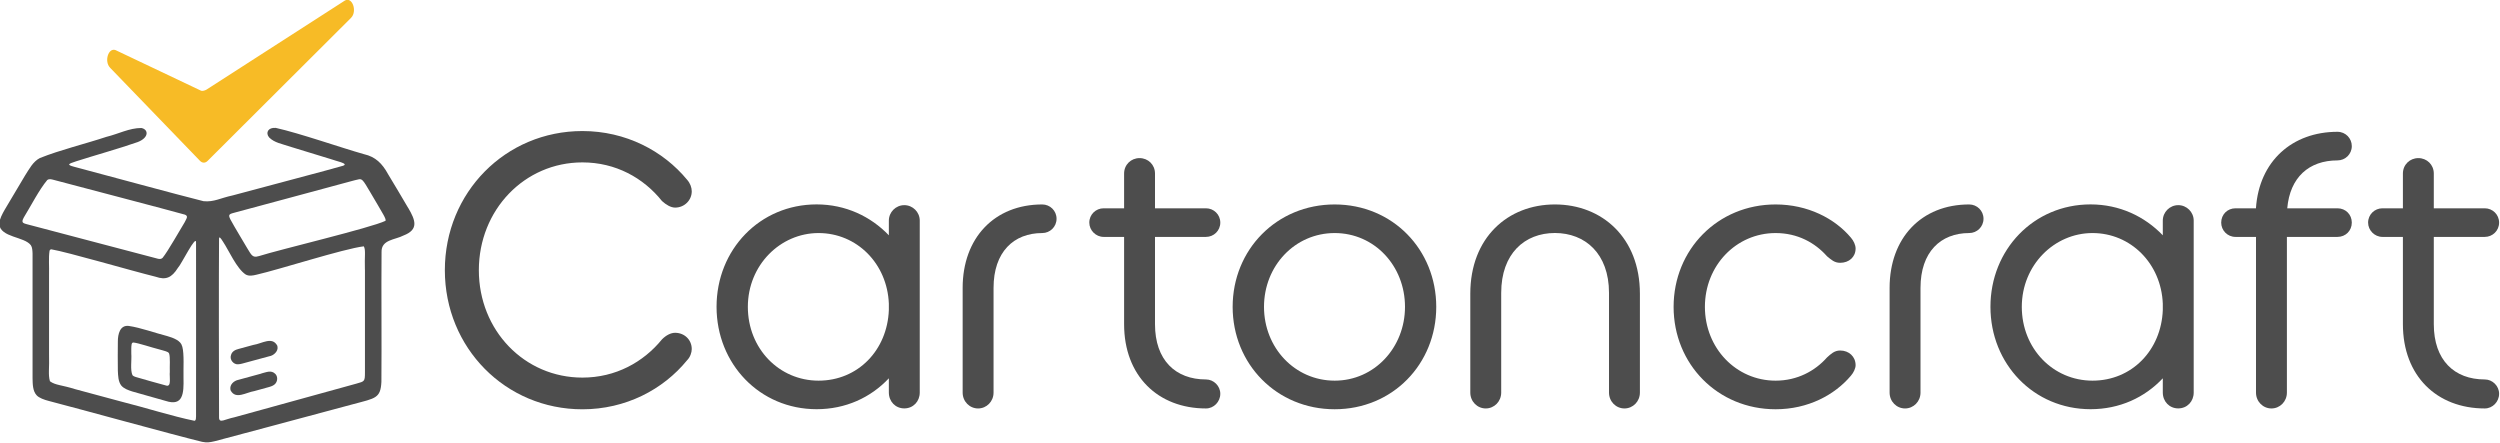 <svg viewBox="0 0 500 88.51" version="1.1" xmlns="http://www.w3.org/2000/svg">
  <defs>
    <style>
      .cls-1 {
        fill: #f7bb26;
      }

      .cls-2 {
        fill: #4d4d4d;
      }

      .cls-3 {
        display: none;
        fill: #145593;
      }
    </style>
  </defs>
  
  <g>
    <g id="Layer_1">
      <g>
        <g>
          <path d="M88.97,54.03c0-15.53,12.13-27.82,27.51-27.82,8.65,0,16.15,3.94,20.94,9.74.62.7.93,1.55.93,2.32,0,1.78-1.47,3.25-3.32,3.25-.85,0-1.78-.54-2.63-1.31-3.71-4.64-9.27-7.73-15.92-7.73-11.59,0-20.71,9.51-20.71,21.56s9.12,21.48,20.71,21.48c6.65,0,12.21-3.09,15.92-7.65.85-.85,1.78-1.31,2.63-1.31,1.85,0,3.32,1.39,3.32,3.25,0,.7-.31,1.62-.93,2.24-4.79,5.87-12.29,9.81-20.94,9.81-15.38,0-27.51-12.29-27.51-27.82Z" class="cls-2"></path>
          <path d="M177.77,75.66c-3.63,3.86-8.65,6.18-14.45,6.18-11.36,0-20.01-9.04-20.01-20.48s8.66-20.48,20.01-20.48c5.8,0,10.82,2.4,14.45,6.18v-2.94c0-1.7,1.39-3.09,3.09-3.09s3.09,1.39,3.09,3.09v34.39c0,1.78-1.31,3.17-3.09,3.17s-3.09-1.39-3.09-3.17v-2.86ZM177.77,61.99v-1.24c-.31-8.04-6.41-14.14-14.06-14.14s-14.14,6.41-14.14,14.76,6.26,14.76,14.14,14.76,13.76-6.1,14.06-14.14Z" class="cls-2"></path>
          <path d="M192.53,57.58c0-9.97,6.34-16.69,15.92-16.69,1.55,0,2.86,1.24,2.86,2.86s-1.31,2.86-2.86,2.86c-5.72,0-9.74,3.79-9.74,10.97v20.94c0,1.78-1.39,3.17-3.09,3.17s-3.09-1.39-3.09-3.17v-20.94Z" class="cls-2"></path>
          <path d="M217.86,44.52c0-1.62,1.31-2.86,2.86-2.86h4.1v-6.95c0-1.78,1.39-3.09,3.09-3.09s3.09,1.31,3.09,3.09v6.95h10.2c1.55,0,2.86,1.24,2.86,2.86s-1.31,2.86-2.86,2.86h-10.2v17.46c0,7.19,4.1,11.05,10.2,11.05,1.55,0,2.86,1.31,2.86,2.86,0,1.62-1.31,2.94-2.86,2.94-9.58,0-16.38-6.49-16.38-16.85v-17.46h-4.1c-1.55,0-2.86-1.31-2.86-2.86Z" class="cls-2"></path>
          <path d="M246.53,61.37c0-11.44,8.81-20.48,20.4-20.48s20.32,9.04,20.32,20.48-8.73,20.48-20.32,20.48-20.4-9.04-20.4-20.48ZM281,61.37c0-8.19-6.1-14.76-14.06-14.76s-14.14,6.57-14.14,14.76,6.18,14.76,14.14,14.76,14.06-6.65,14.06-14.76Z" class="cls-2"></path>
          <path d="M294.06,58.74c0-11.21,7.5-17.85,16.92-17.85s17,6.65,17,17.85v19.78c0,1.78-1.39,3.17-3.09,3.17s-3.09-1.39-3.09-3.17v-19.94c0-7.88-4.79-11.98-10.82-11.98s-10.74,4.1-10.74,11.98v19.94c0,1.78-1.39,3.17-3.09,3.17s-3.09-1.39-3.09-3.17v-19.78Z" class="cls-2"></path>
          <path d="M334.72,61.37c0-11.44,8.81-20.48,20.4-20.48,6.41,0,11.82,2.78,15.07,6.65.54.62.93,1.47.93,2.16,0,1.7-1.31,2.86-3.09,2.86-1.16,0-1.78-.62-2.63-1.31-2.39-2.7-5.87-4.64-10.28-4.64-7.88,0-14.14,6.49-14.14,14.76s6.26,14.76,14.14,14.76c4.33,0,7.88-1.93,10.28-4.64.77-.69,1.47-1.39,2.63-1.39,1.78,0,3.09,1.24,3.09,2.94,0,.62-.39,1.47-.93,2.09-3.25,3.86-8.58,6.72-15.07,6.72-11.59,0-20.4-9.04-20.4-20.48Z" class="cls-2"></path>
          <path d="M377.92,57.58c0-9.97,6.34-16.69,15.92-16.69,1.55,0,2.86,1.24,2.86,2.86s-1.31,2.86-2.86,2.86c-5.72,0-9.74,3.79-9.74,10.97v20.94c0,1.78-1.39,3.17-3.09,3.17s-3.09-1.39-3.09-3.17v-20.94Z" class="cls-2"></path>
          <path d="M432.56,75.66c-3.63,3.86-8.65,6.18-14.45,6.18-11.36,0-20.02-9.04-20.02-20.48s8.66-20.48,20.02-20.48c5.8,0,10.82,2.4,14.45,6.18v-2.94c0-1.7,1.39-3.09,3.09-3.09s3.09,1.39,3.09,3.09v34.39c0,1.78-1.31,3.17-3.09,3.17s-3.09-1.39-3.09-3.17v-2.86ZM432.56,61.99v-1.24c-.31-8.04-6.41-14.14-14.06-14.14s-14.14,6.41-14.14,14.76,6.26,14.76,14.14,14.76,13.76-6.1,14.06-14.14Z" class="cls-2"></path>
          <path d="M451.19,41.66c.62-9.43,7.26-15.3,16.31-15.3,1.62,0,2.86,1.31,2.86,2.86,0,1.62-1.31,2.86-2.86,2.86-5.72,0-9.51,3.4-10.05,9.58h10.05c1.62,0,2.86,1.24,2.86,2.86s-1.24,2.86-2.86,2.86h-10.12v31.14c0,1.78-1.39,3.17-3.09,3.17s-3.09-1.39-3.09-3.17v-31.14h-4.1c-1.62,0-2.86-1.31-2.86-2.86,0-1.62,1.24-2.86,2.86-2.86h4.1Z" class="cls-2"></path>
          <path d="M473.62,44.52c0-1.62,1.31-2.86,2.86-2.86h4.1v-6.95c0-1.78,1.39-3.09,3.09-3.09s3.09,1.31,3.09,3.09v6.95h10.2c1.55,0,2.86,1.24,2.86,2.86s-1.31,2.86-2.86,2.86h-10.2v17.46c0,7.19,4.1,11.05,10.2,11.05,1.55,0,2.86,1.31,2.86,2.86,0,1.62-1.31,2.94-2.86,2.94-9.58,0-16.38-6.49-16.38-16.85v-17.46h-4.1c-1.55,0-2.86-1.31-2.86-2.86Z" class="cls-2"></path>
        </g>
        <g>
          <path d="M30.41,19.23c1.86,2.24,6.55,7.84,8.62,10.32.68.82,1.61,1.93,2.82,1.57l.07-.02c.48-.17.93-.59,1.28-1.01,2.1-2.69,7.63-8.74,9.79-11.96.76-1.9-2.57-1.86-3.98-2.07-1.8-.31-1.24-1.72-1.34-3.23,0-2.54.02-5.36-.01-7.9.03-2.08-1.01-2.62-3.14-2.68-2.44.03-5.81-.23-8.02.23-1.41.32-1.45,1.7-1.47,2.84-.02,2.42.03,7.29-.03,9.32.05,1.56-1.66,1.48-2.96,1.6-1.1.13-2.74.5-2.42,1.67.11.44.46.93.8,1.33Z" class="cls-3"></path>
          <path d="M22.01,13.54l17.99,18.63c.45.47,1.05.48,1.51.02L70.2,3.58c1.32-1.32.24-4.33-1.24-3.46l-27.69,17.82c-.26.15-.77.31-1.04.21l-17.12-8.13c-1.44-.54-2.31,2.26-1.1,3.51Z" class="cls-1"></path>
          <path d="M36.45,69.32l-.04-.11c-.23-1.04-1.69-1.64-2.98-2-2.29-.58-5.35-1.69-7.66-2.02-1.77-.23-2.21,1.63-2.2,3.15-.03,1.65-.02,4.09,0,5.8.05,1.02.07,2.15.67,2.95.54.65,1.42.95,2.23,1.21,1.8.52,4.85,1.38,6.65,1.88,3.53,1.16,3.65-1.55,3.58-4.6-.05-1.91.17-4.69-.24-6.26ZM33.24,77.11c-1.18-.3-4.79-1.33-6.12-1.72-.24-.08-.47-.17-.63-.36-.47-1.06-.13-3-.23-4.29.01-.71-.04-1.34.07-1.91.06-.22.16-.32.36-.33,1.18.15,3.41.94,5.27,1.41,1,.3,1.61.39,1.82.72l.04.07c.26.73.09,2.64.14,3.71-.12.86.41,3.05-.73,2.7Z" class="cls-2"></path>
          <path d="M81.66,41.63c-1.18-2.01-2.88-4.88-4.03-6.77-1.18-2.17-2.55-3.51-4.82-4.02-4.52-1.27-12.82-4.18-17.65-5.26-1.53-.13-2.11.96-1.34,1.9,1.09,1.09,2.47,1.26,4.56,1.96,2.36.72,5.44,1.67,7.77,2.38.82.34,3.82.9,2.43,1.34-2.52.75-15.15,4.06-22.03,5.92-2.53.54-3.73,1.36-5.84,1.16-4.58-1.13-20.95-5.58-25.9-6.89-1.38-.38-1.35-.53.42-1.09,3.51-1.13,8.62-2.55,12.32-3.85,2.31-.9,2.15-2.55.71-2.81-2.4,0-4.55,1.18-6.98,1.77-4.31,1.43-9.26,2.61-13.31,4.24-1.39.72-2.13,2.21-2.99,3.54-1.18,1.97-2.9,4.85-4.02,6.76-.5.87-1.04,1.87-1.13,2.83v.1c.31,2.71,5.04,2.44,6.35,4.22.29.45.3,1.05.33,1.63.01,4.88,0,19.73,0,24.98.02,1.19.04,2.55.81,3.38.47.54,1.57.92,2.43,1.14,6.48,1.68,24.92,6.78,30.68,8.18.99.19,1.45.12,2.53-.13,3.18-.83,7-1.85,10.87-2.9,5.56-1.49,11.38-3.05,16.9-4.53,4.35-1.17,5.39-1.13,5.55-4.45.07-8.06-.04-18.17.03-25.92-.09-2.54,2.73-2.46,4.39-3.34,3.1-1.19,2.38-3.06.97-5.47ZM6.15,45.05c-1.47-.42-2.06-.33-1.38-1.57,1.4-2.28,3.07-5.56,4.68-7.47.38-.28.78-.16,1.23-.05,4.32,1.15,23.24,6.1,26.31,6.97.7.31.36.68-.06,1.53-.89,1.43-3.32,5.78-4.41,7.11l-.05.04c-.26.23-.56.21-.88.14-3.71-.96-10.1-2.66-14.7-3.87-3.62-.96-7.18-1.89-10.73-2.83ZM39.21,83.24c-.03.38.04.82-.31.92-4.49-.92-9.74-2.61-14.86-3.9-3.25-.88-6.46-1.74-8.98-2.42-2.68-.85-3.98-.78-5.06-1.58l-.02-.04c-.38-1.34-.08-2.59-.17-5.46,0-4.5,0-11.11,0-15.68.05-2.06-.12-3.45.1-4.92.06-.18.16-.27.34-.3,3.28.56,15.92,4.26,20.89,5.49,2.02.7,3.19.22,4.45-1.79.63-.59,3.75-6.99,3.62-4.97.02,4.35,0,30.03,0,34.65ZM72.99,53.93c0,6.48,0,13.94,0,20.51,0,1.86-.07,1.83-1.69,2.28-.88.24-1.72.48-2.64.73-6.95,1.92-15,4.14-21.79,6.01-1.92.39-2.95,1.23-3.06.15-.03-5.77-.06-29.93,0-35.92.05-.4.27-.2.81.68,1.12,1.66,2.71,5.37,4.53,6.54.67.36,1.4.21,2.16.03,4.58-1.04,17.42-5.19,21.43-5.67l.03.02c.41.7.12,2.05.21,4.62ZM51.72,51.23c-1.26.41-1.48-.33-2.3-1.63-1.03-1.77-2.33-3.86-3.32-5.68-.62-1.18-.11-1.12,1.21-1.5,3.35-.9,6.69-1.81,10.11-2.72,3.04-.82,6.19-1.67,8.78-2.37,2.74-.72,4.8-1.33,5.62-1.48.24-.03.42,0,.62.17l.05.04c.36.32.85,1.18,1.6,2.45.9,1.54,2.05,3.45,2.61,4.46.33.6.48.97.41,1.19-2.97,1.43-21.03,5.7-25.39,7.08Z" class="cls-2"></path>
          <path d="M50.68,68.98c-1.15.31-2.3.62-2.97.81-.65.16-1.32.49-1.51,1.23-.33.93.53,1.9,1.39,1.84.59-.02,1.09-.22,1.7-.37,1.44-.39,3.59-.97,4.58-1.24.86-.13,1.77-.99,1.64-1.86l-.06-.27c-1.03-1.88-3.04-.4-4.75-.14Z" class="cls-2"></path>
          <path d="M52.28,74.71c-1.44.39-3.59.98-4.58,1.25-.89.17-1.82.95-1.61,2l.04.13c1,1.87,3.05.4,4.76.12,1.15-.32,2.3-.63,2.97-.82.51-.15,1.04-.34,1.34-.84.35-.54.32-1.34-.16-1.79-.82-.81-1.81-.29-2.76-.07Z" class="cls-2"></path>
        </g>
      </g>
    </g>
  </g>
</svg>